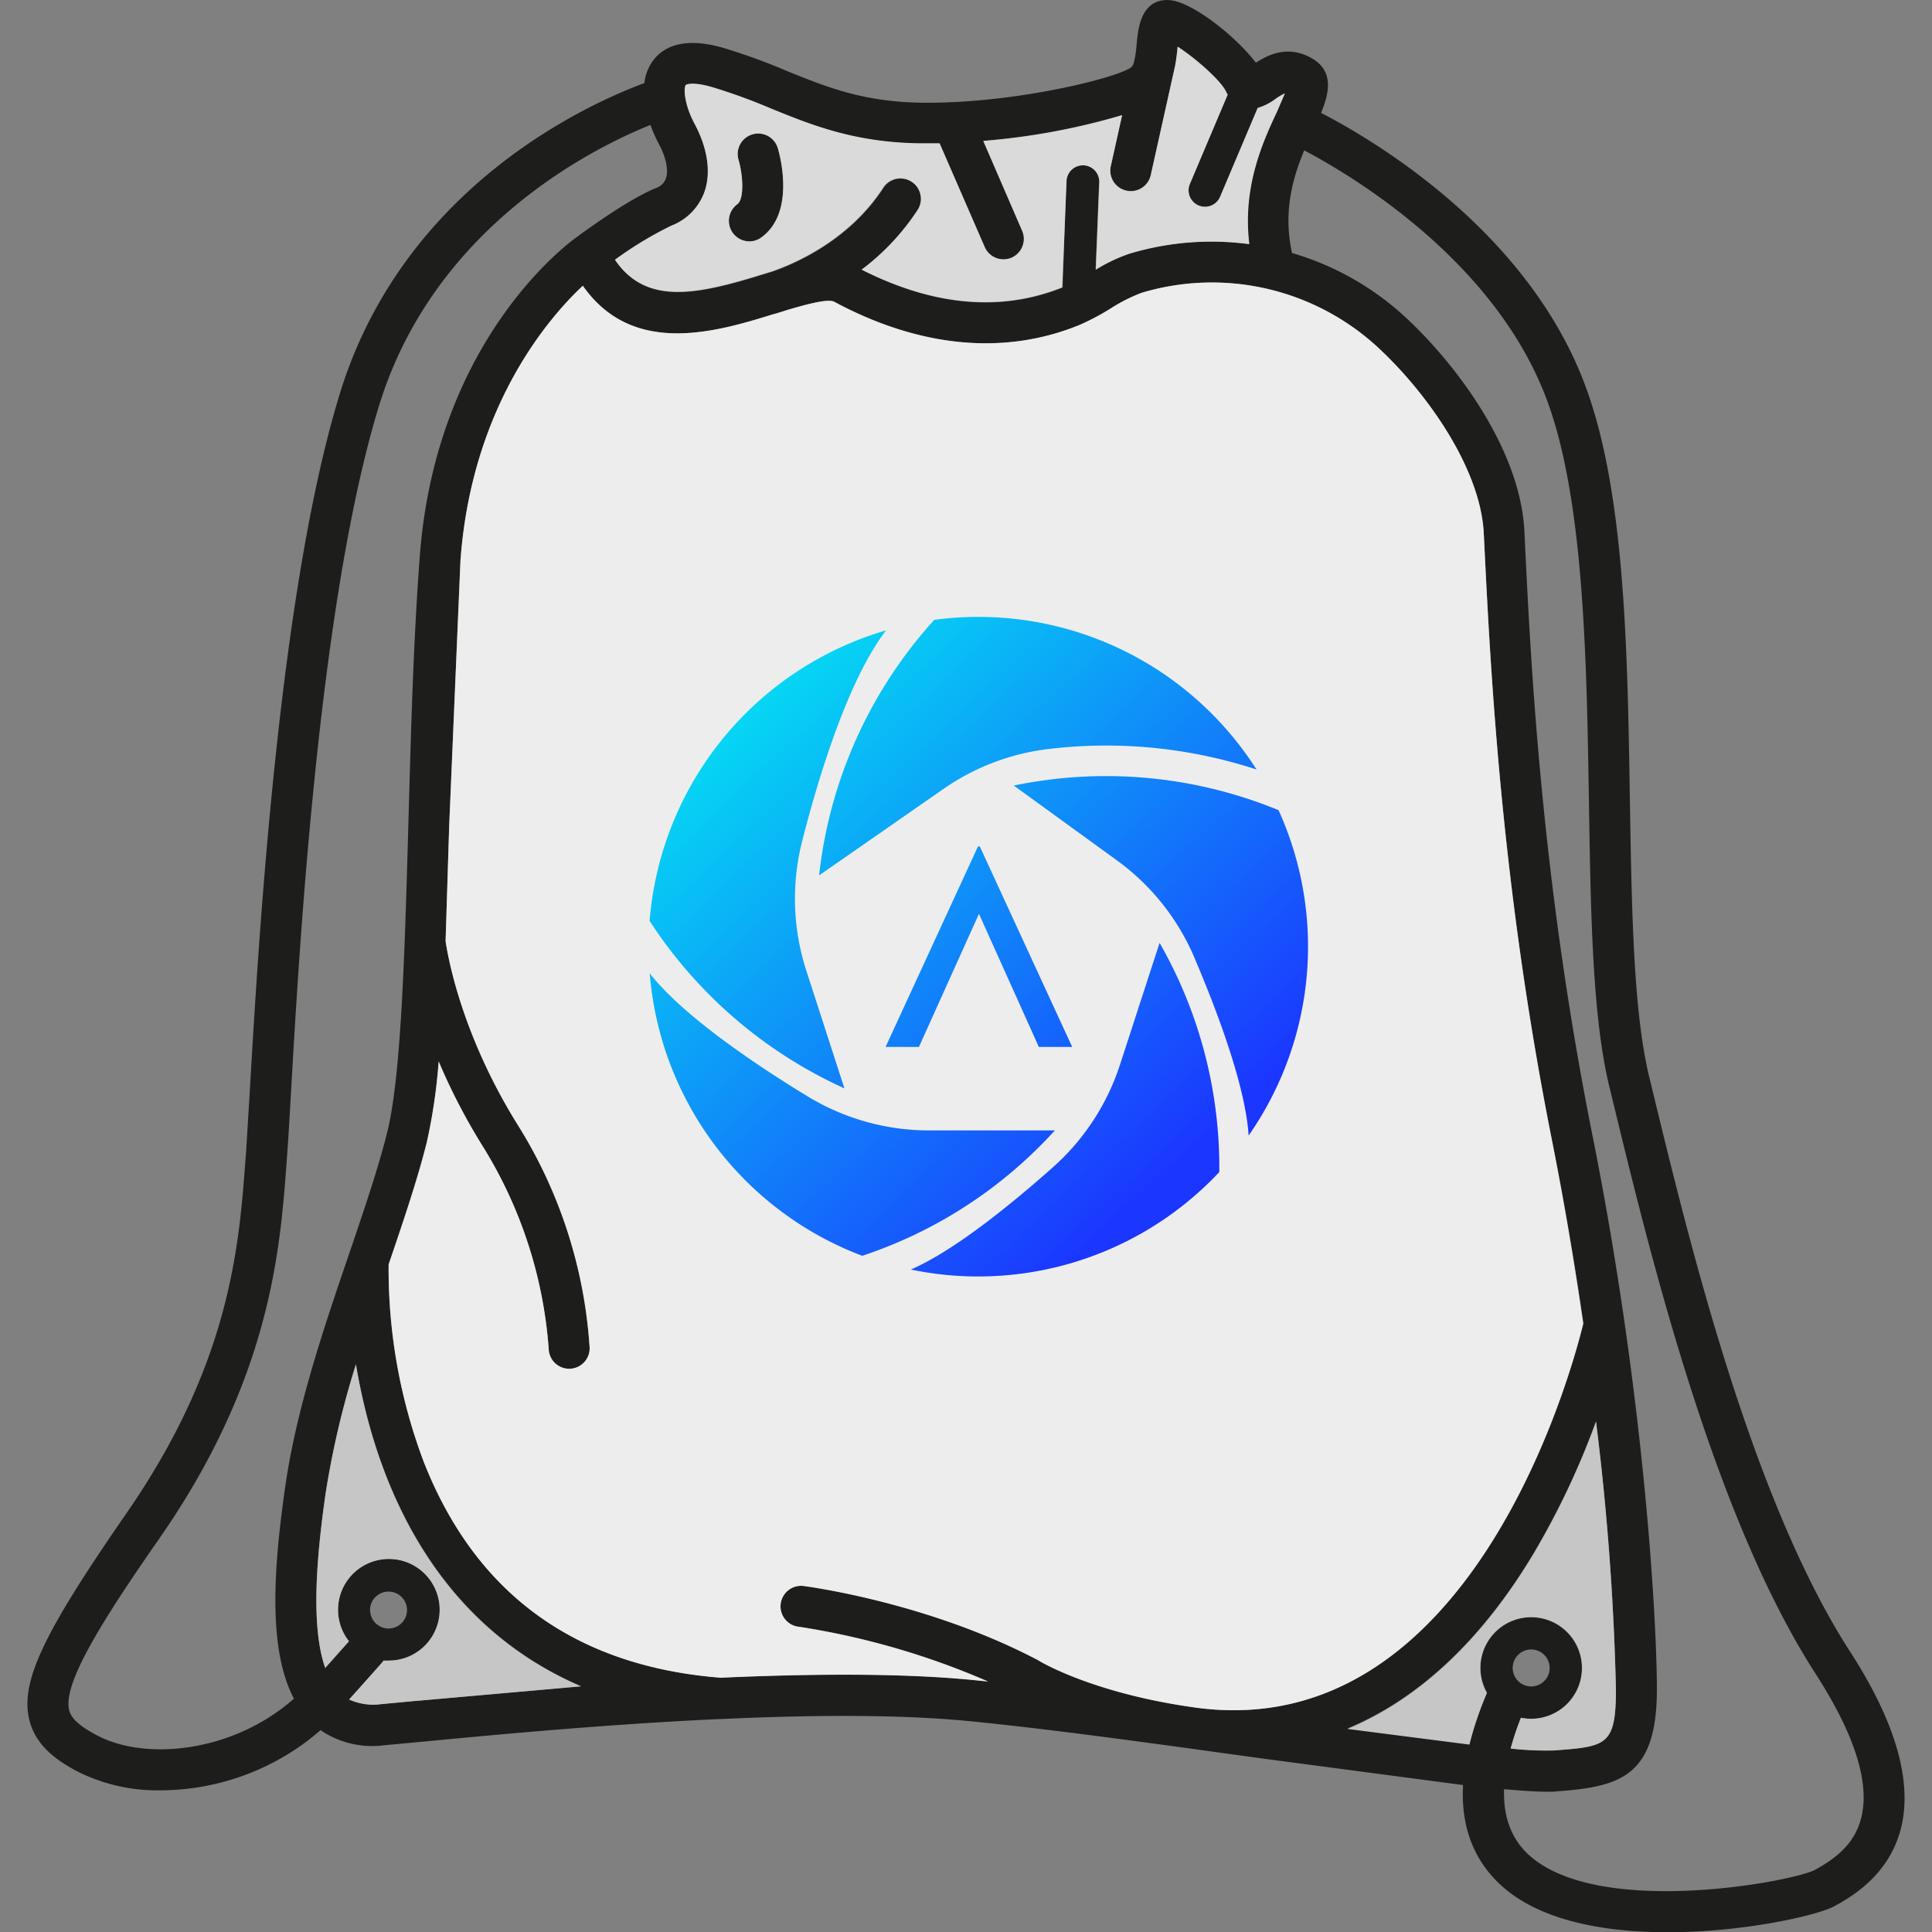 <svg xmlns="http://www.w3.org/2000/svg" xmlns:xlink="http://www.w3.org/1999/xlink" viewBox="0 0 300 300" xmlns:v="https://vecta.io/nano"><rect x="0" y="0" width="300" height="300" fill="#808080" stroke="none"/><defs><linearGradient id="A" x1="205.03" y1="160.49" x2="122.95" y2="72.69" gradientUnits="userSpaceOnUse"><stop offset="0" stop-color="#1b36ff"/><stop offset="1" stop-color="#00fcf1"/></linearGradient><linearGradient id="B" x1="198.28" y1="166.79" x2="116.21" y2="78.99" xlink:href="#A"/><linearGradient id="C" x1="178.84" y1="184.97" x2="96.77" y2="97.17" xlink:href="#A"/><linearGradient id="D" x1="160.77" y1="201.86" x2="78.7" y2="114.06" xlink:href="#A"/><linearGradient id="E" x1="175.77" y1="187.84" x2="93.69" y2="100.04" xlink:href="#A"/><linearGradient id="F" x1="179.63" y1="184.23" x2="97.55" y2="96.43" xlink:href="#A"/></defs><path d="M118.23 36.86a3.11 3.11 0 0 1-1.87.62 3.19 3.19 0 0 1-1.88-5.76c1.13-.82.88-4.57.2-6.9a3.181 3.181 0 0 1 6.1-1.81c.3.99 2.78 9.99-2.55 13.85zm169.06 219.62c-15.36-23.78-25.07-63.93-30.87-87.91l-.33-1.35c-2.47-10.2-2.72-26-3-42.8-.36-23.17-.74-47.13-6.62-63.69-8.69-24.52-32.93-38.85-41.33-43.2 1.3-3.18 2-6.53-1.48-8.5-3.71-2.12-6.86-.46-8.65.71C192 5.75 184.91 0 181.27 0c-4.12 0-4.54 4.47-4.75 6.62a27.67 27.67 0 0 1-.25 2.16l-.19.84a2 2 0 0 1-.36.78c-1.82 1.49-14.91 4.86-27.75 5.46h-.11c-1.71.08-3.42.11-5.09.08-8.88-.17-14.59-2.48-20.63-4.94a95.8 95.8 0 0 0-9.78-3.55c-5-1.46-8.68-.86-10.81 1.77a7.21 7.21 0 0 0-1.49 3.68C91.69 16 62.72 28.74 52.77 61.12c-9.54 31.08-12.65 85.42-14 108.62l-.55 9-.12 1.57c-1 13.33-2.38 31.59-18.69 55-12.78 18.48-16.26 25.88-14.86 31.74 1 4.07 4.3 6.33 7.43 8A27.63 27.63 0 0 0 25 278a38.1 38.1 0 0 0 22.25-7.32h0a10.19 10.19 0 0 0 .82-.63 31.3 31.3 0 0 0 1.7-1.39A14.32 14.32 0 0 0 59.7 271l5.37-.5c11-1.05 28.77-2.74 46.7-3.57h.23c13.66-.63 27.4-.75 38.32.31 9.52.92 21.74 2.52 34.33 4.25l11.38 1.57 31.15 4.12c-.34 6.45 1.63 11.68 5.95 15.61 6.07 5.52 16.12 7.25 25.79 7.25 12 0 23.42-2.66 25.93-4.05 2.31-1.27 8.45-4.64 10.33-12.08 1.82-7.28-.82-16.49-7.89-27.43zM107.9 19.33c-1.64-3-1.78-5.63-1.4-6.1 0 0 .87-.59 4.09.34a90.21 90.21 0 0 1 9.15 3.33c6.32 2.57 12.85 5.22 22.91 5.4h3.26l7 16.09a3.18 3.18 0 0 0 2.92 1.92 3.39 3.39 0 0 0 1.27-.26 3.19 3.19 0 0 0 1.65-4.19l-6.06-14a105.54 105.54 0 0 0 21.56-4l-1.76 7.92a3.18 3.18 0 0 0 2.42 3.8 3.25 3.25 0 0 0 .69.08 3.18 3.18 0 0 0 3.1-2.5l3.8-17.07v-.05c.19-1 .29-2 .37-2.81 2.64 1.69 6.65 5.18 7.49 6.93.09.18.18.35.28.51l-5.89 13.92a2.55 2.55 0 0 0 4.69 2l5.86-13.85a8.56 8.56 0 0 0 2.7-1.36 10 10 0 0 1 1.48-.88c-.32.82-.82 1.9-1.23 2.78-2.12 4.52-5.44 11.65-4.33 20.63a44.26 44.26 0 0 0-18.58 1.46 25.52 25.52 0 0 0-5.22 2.48l.55-13.67a2.55 2.55 0 0 0-5.09-.21L165 44.66c-9.54 3.82-20 2.89-31.15-2.75a36.73 36.73 0 0 0 8.76-9.37 3.19 3.19 0 0 0-5.36-3.45c-5.3 8.24-13.81 11.88-17.28 13.08l-1.36.42c-10.35 3.21-18.23 4.9-23.07-2.21a57.59 57.59 0 0 1 8.75-5.29 8.8 8.8 0 0 0 5.13-5.2c1.03-3.02.51-6.77-1.52-10.56zM44.27 231c-1.71 12-2.77 24.89 1.37 32.77-9.38 8.3-23 9.75-30.65 5.66-3.35-1.8-4-2.93-4.25-3.88-1-4.05 4.87-13.54 13.93-26.55 17.33-24.85 18.81-44.9 19.81-58.17l.11-1.56c.16-2 .34-5.16.57-9.17 1.31-23 4.38-76.77 13.7-107.11C67.4 35.18 92.18 22.94 101 19.4a23 23 0 0 0 1.3 2.94c1.14 2.12 1.54 4.13 1.09 5.4a2.44 2.44 0 0 1-1.55 1.46c-4.55 1.88-11.66 7.15-12.37 7.68-1 .72-21.83 15.8-24.3 49.71-1 13.18-1.37 27.56-1.76 41.46-.57 20.09-1.11 39.06-3.29 47.8-1.38 5.52-3.55 11.9-5.84 18.65C50.4 205.85 46 218.72 44.27 231zm20.19 33.11l-5.33.5a9 9 0 0 1-4.92-.73c2.33-2.53 4.44-4.95 5.16-5.78a2.4 2.4 0 0 0 .18-.26 6.85 6.85 0 0 0 .79 0 7.89 7.89 0 1 0-6.15-3l-3.69 4.14c-2.39-6.76-1.19-18.35.07-27.15a138 138 0 0 1 4.7-20c2.67 16 10.76 39.55 34.95 50l-25.76 2.3zm-7-14.1a2.87 2.87 0 1 1 2.87 2.87 2.88 2.88 0 0 1-2.86-2.88zm128.06 15.11c-15.92-2.21-24.08-7.19-24.16-7.23l-.21-.13c-16.94-8.9-35.43-11.37-36.21-11.48a3.19 3.19 0 1 0-.82 6.32 119.35 119.35 0 0 1 29.3 8.49l-2.49-.25c-6-.58-12.74-.81-19.86-.81-6.23 0-12.72.18-19.18.47-22.52-1.78-38-13-46.06-33.42a84.79 84.79 0 0 1-5.49-30.76c2.32-6.8 4.49-13.23 5.92-18.94a86.51 86.51 0 0 0 1.85-12.58 94.34 94.34 0 0 0 6.93 13.32 69.11 69.11 0 0 1 10.16 31.3 3.18 3.18 0 0 0 3.18 3.12h.06a3.18 3.18 0 0 0 3.12-3.25 74.06 74.06 0 0 0-11.11-34.53c-9.07-14.52-11-26.92-11.26-28.61l.56-17.92 1.75-41.18c1.74-23.83 13.57-37.59 19-42.68 7.7 11 20.53 7.22 29.49 4.45.28-.07 1-.27 2.14-.65 3-.89 6.44-1.83 7.41-1.31 13.26 7.12 26.42 8.37 38.06 3.61a37.08 37.08 0 0 0 4.81-2.54 26.07 26.07 0 0 1 4.85-2.46 38 38 0 0 1 36.6 8.38c7.89 7.28 16.07 19.06 16.54 29 1 20.28 2.58 54.22 10.69 94.73 1.94 9.71 3.51 19.11 4.79 27.93-1.58 6.41-17.12 65.62-60.35 59.63zm44.37-6.12a7.88 7.88 0 0 0 1 3.82 52.12 52.12 0 0 0-2.72 8l-18.93-2.43c11.08-4.62 20.87-13.77 28.94-27.27a122.34 122.34 0 0 0 9.65-20.44 412.87 412.87 0 0 1 3.09 41.62c0 8.78-1.48 8.89-9.73 9.5a50.35 50.35 0 0 1-6.62-.3 44.69 44.69 0 0 1 1.6-4.78 8.41 8.41 0 0 0 1.59.16 7.87 7.87 0 1 0-7.87-7.87zm5 0a2.87 2.87 0 1 1 2.87 2.87 2.87 2.87 0 0 1-2.87-2.87zM289 282.31c-1.05 4.19-4.24 6.43-7.21 8.06-3.47 1.81-33.75 7.55-44.49-2.43-2.64-2.46-3.88-5.85-3.75-10.12 2.79.25 5.08.4 6.73.4.52 0 1 0 1.37-.05 9.73-.72 15.63-2.14 15.63-15.85 0-10-1.8-44.95-10-86-8-40-9.61-73.68-10.57-93.79-.6-12.55-10.39-25.82-18.59-33.38a44.12 44.12 0 0 0-17.49-9.86c-1.42-6.37.1-11.66 1.89-15.94 7.92 4.18 30.19 17.6 37.95 39.49 5.53 15.58 5.91 40.06 6.26 61.66.27 17.13.52 33.31 3.16 44.2l.33 1.35c5.9 24.37 15.77 65.18 31.71 89.86 6.07 9.42 8.46 16.95 7.07 22.4z" fill="#1d1d1b"/><path d="M199.52 14.5a10 10 0 0 0-1.48.88 8.56 8.56 0 0 1-2.75 1.39l-5.86 13.85a2.55 2.55 0 0 1-4.69-2l5.89-13.92c-.1-.16-.19-.33-.28-.51-.84-1.75-4.85-5.24-7.49-6.93-.08.85-.18 1.82-.37 2.81v.05l-3.8 17.07a3.18 3.18 0 0 1-3.1 2.5 3.25 3.25 0 0 1-.69-.08 3.18 3.18 0 0 1-2.42-3.8l1.76-7.92a105.54 105.54 0 0 1-21.56 4l6.06 14a3.19 3.19 0 0 1-1.65 4.11 3.39 3.39 0 0 1-1.27.26 3.18 3.18 0 0 1-2.92-1.92l-7-16.09h-3.26c-10.06-.18-16.59-2.83-22.91-5.4a90.21 90.21 0 0 0-9.15-3.33c-3.22-.93-4.08-.35-4.09-.34-.38.47-.24 3.05 1.4 6.1 2 3.79 2.55 7.54 1.47 10.56a8.8 8.8 0 0 1-5.13 5.2 57.59 57.59 0 0 0-8.75 5.29c4.84 7.11 12.72 5.42 23.07 2.21l1.36-.42c3.47-1.2 12-4.84 17.28-13.08a3.19 3.19 0 0 1 5.36 3.45 36.73 36.73 0 0 1-8.76 9.37c11.14 5.64 21.61 6.57 31.15 2.75l.68-16.61a2.55 2.55 0 0 1 5.09.21l-.55 13.67a25.52 25.52 0 0 1 5.22-2.48A44.26 44.26 0 0 1 194 37.91c-1.11-9 2.21-16.11 4.33-20.63l1.19-2.78zm-81.29 22.36a3.11 3.11 0 0 1-1.87.62 3.19 3.19 0 0 1-1.88-5.76c1.13-.82.88-4.57.2-6.9a3.18 3.18 0 0 1 6.1-1.81c.3.99 2.78 9.99-2.55 13.85z" fill="#dadada"/><path d="M250.92 262.32c0 8.78-1.48 8.89-9.73 9.5a50.35 50.35 0 0 1-6.62-.3 44.69 44.69 0 0 1 1.6-4.78 8.41 8.41 0 0 0 1.59.16 7.9 7.9 0 1 0-6.87-4 52.12 52.12 0 0 0-2.72 8l-18.93-2.43c11.08-4.62 20.87-13.77 28.94-27.27a122.34 122.34 0 0 0 9.65-20.44 412.87 412.87 0 0 1 3.09 41.56zm-160.7-.46l-25.76 2.27-5.33.5a9 9 0 0 1-4.92-.73l5.16-5.78a2.4 2.4 0 0 0 .18-.26 6.85 6.85 0 0 0 .79 0 7.89 7.89 0 1 0-6.15-3L50.5 259c-2.39-6.76-1.19-18.35.07-27.15a138 138 0 0 1 4.7-20c2.67 16.09 10.73 39.61 34.95 50.01z" fill="#c6c6c6"/><path d="M245.84 205.52c-1.54 6.4-17.08 65.61-60.31 59.62-15.92-2.21-24.08-7.19-24.16-7.23l-.21-.13c-16.94-8.9-35.43-11.37-36.21-11.48a3.19 3.19 0 1 0-.82 6.32 119.35 119.35 0 0 1 29.3 8.49l-2.49-.25c-6-.58-12.74-.81-19.86-.81-6.23 0-12.72.18-19.18.47-22.52-1.78-38-13-46.06-33.42a84.79 84.79 0 0 1-5.49-30.76c2.32-6.8 4.49-13.23 5.92-18.94a86.51 86.51 0 0 0 1.85-12.58 94.34 94.34 0 0 0 6.93 13.32 69.11 69.11 0 0 1 10.15 31.28 3.18 3.18 0 0 0 3.18 3.12h.06a3.18 3.18 0 0 0 3.12-3.25 74.06 74.06 0 0 0-11.11-34.53c-9.07-14.52-11-26.92-11.26-28.61l.56-17.92 1.75-41.18c1.74-23.83 13.57-37.59 19-42.68 7.7 11 20.53 7.22 29.49 4.45.28-.07 1-.27 2.14-.65 3-.89 6.44-1.83 7.41-1.31 13.26 7.12 26.42 8.37 38.06 3.61a37.08 37.08 0 0 0 4.81-2.54 26.07 26.07 0 0 1 4.85-2.46 38 38 0 0 1 36.6 8.38c7.89 7.28 16.07 19.06 16.54 29 1 20.28 2.58 54.22 10.69 94.73 1.91 9.72 3.47 19.12 4.75 27.94z" fill="#ededed"/><path d="M193.89,176.34c-.51-7.85-5-19.58-8.47-27.75a36.11,36.11,0,0,0-12-15l-16-11.61a70.48,70.48,0,0,1,41.11,3.82,51.28,51.28,0,0,1-4.66,50.55Z" fill="url(#A)"/><path d="M127.19,135.93a70.49,70.49,0,0,1,17.88-39.68,51.24,51.24,0,0,1,34.53,7.66,51.48,51.48,0,0,1,15.52,15.58,75.18,75.18,0,0,0-32.35-3.18,36,36,0,0,0-16.32,6.23Z" fill="url(#B)"/><path d="M131.12 169a71 71 0 0 1-30.25-26 51.27 51.27 0 0 1 36.72-45.12c-5.85 7.63-10.41 22.46-13 32.62a36.22 36.22 0 0 0 .63 20.27z" fill="url(#C)"/><path d="M133.89,195a51.28,51.28,0,0,1-33-43.86c5.19,6.62,16.4,14.15,24.46,19.07a36.29,36.29,0,0,0,18.92,5.32H163.8A70.24,70.24,0,0,1,133.89,195Z" fill="url(#D)"/><path d="M151.92 198.21a51 51 0 0 1-10.49-1.08c6.75-2.9 15.78-10.29 22.08-15.89a36.31 36.31 0 0 0 10.4-15.91l6.15-18.92a70.11 70.11 0 0 1 9.27 35.59h0a51.33 51.33 0 0 1-37.41 16.21z" fill="url(#E)"/><path d="M166.49 162.57l-14.35-31.14h-.28l-14.35 31.14h5.18l9.32-20.67 9.3 20.67h5.18" fill="url(#F)"/></svg>